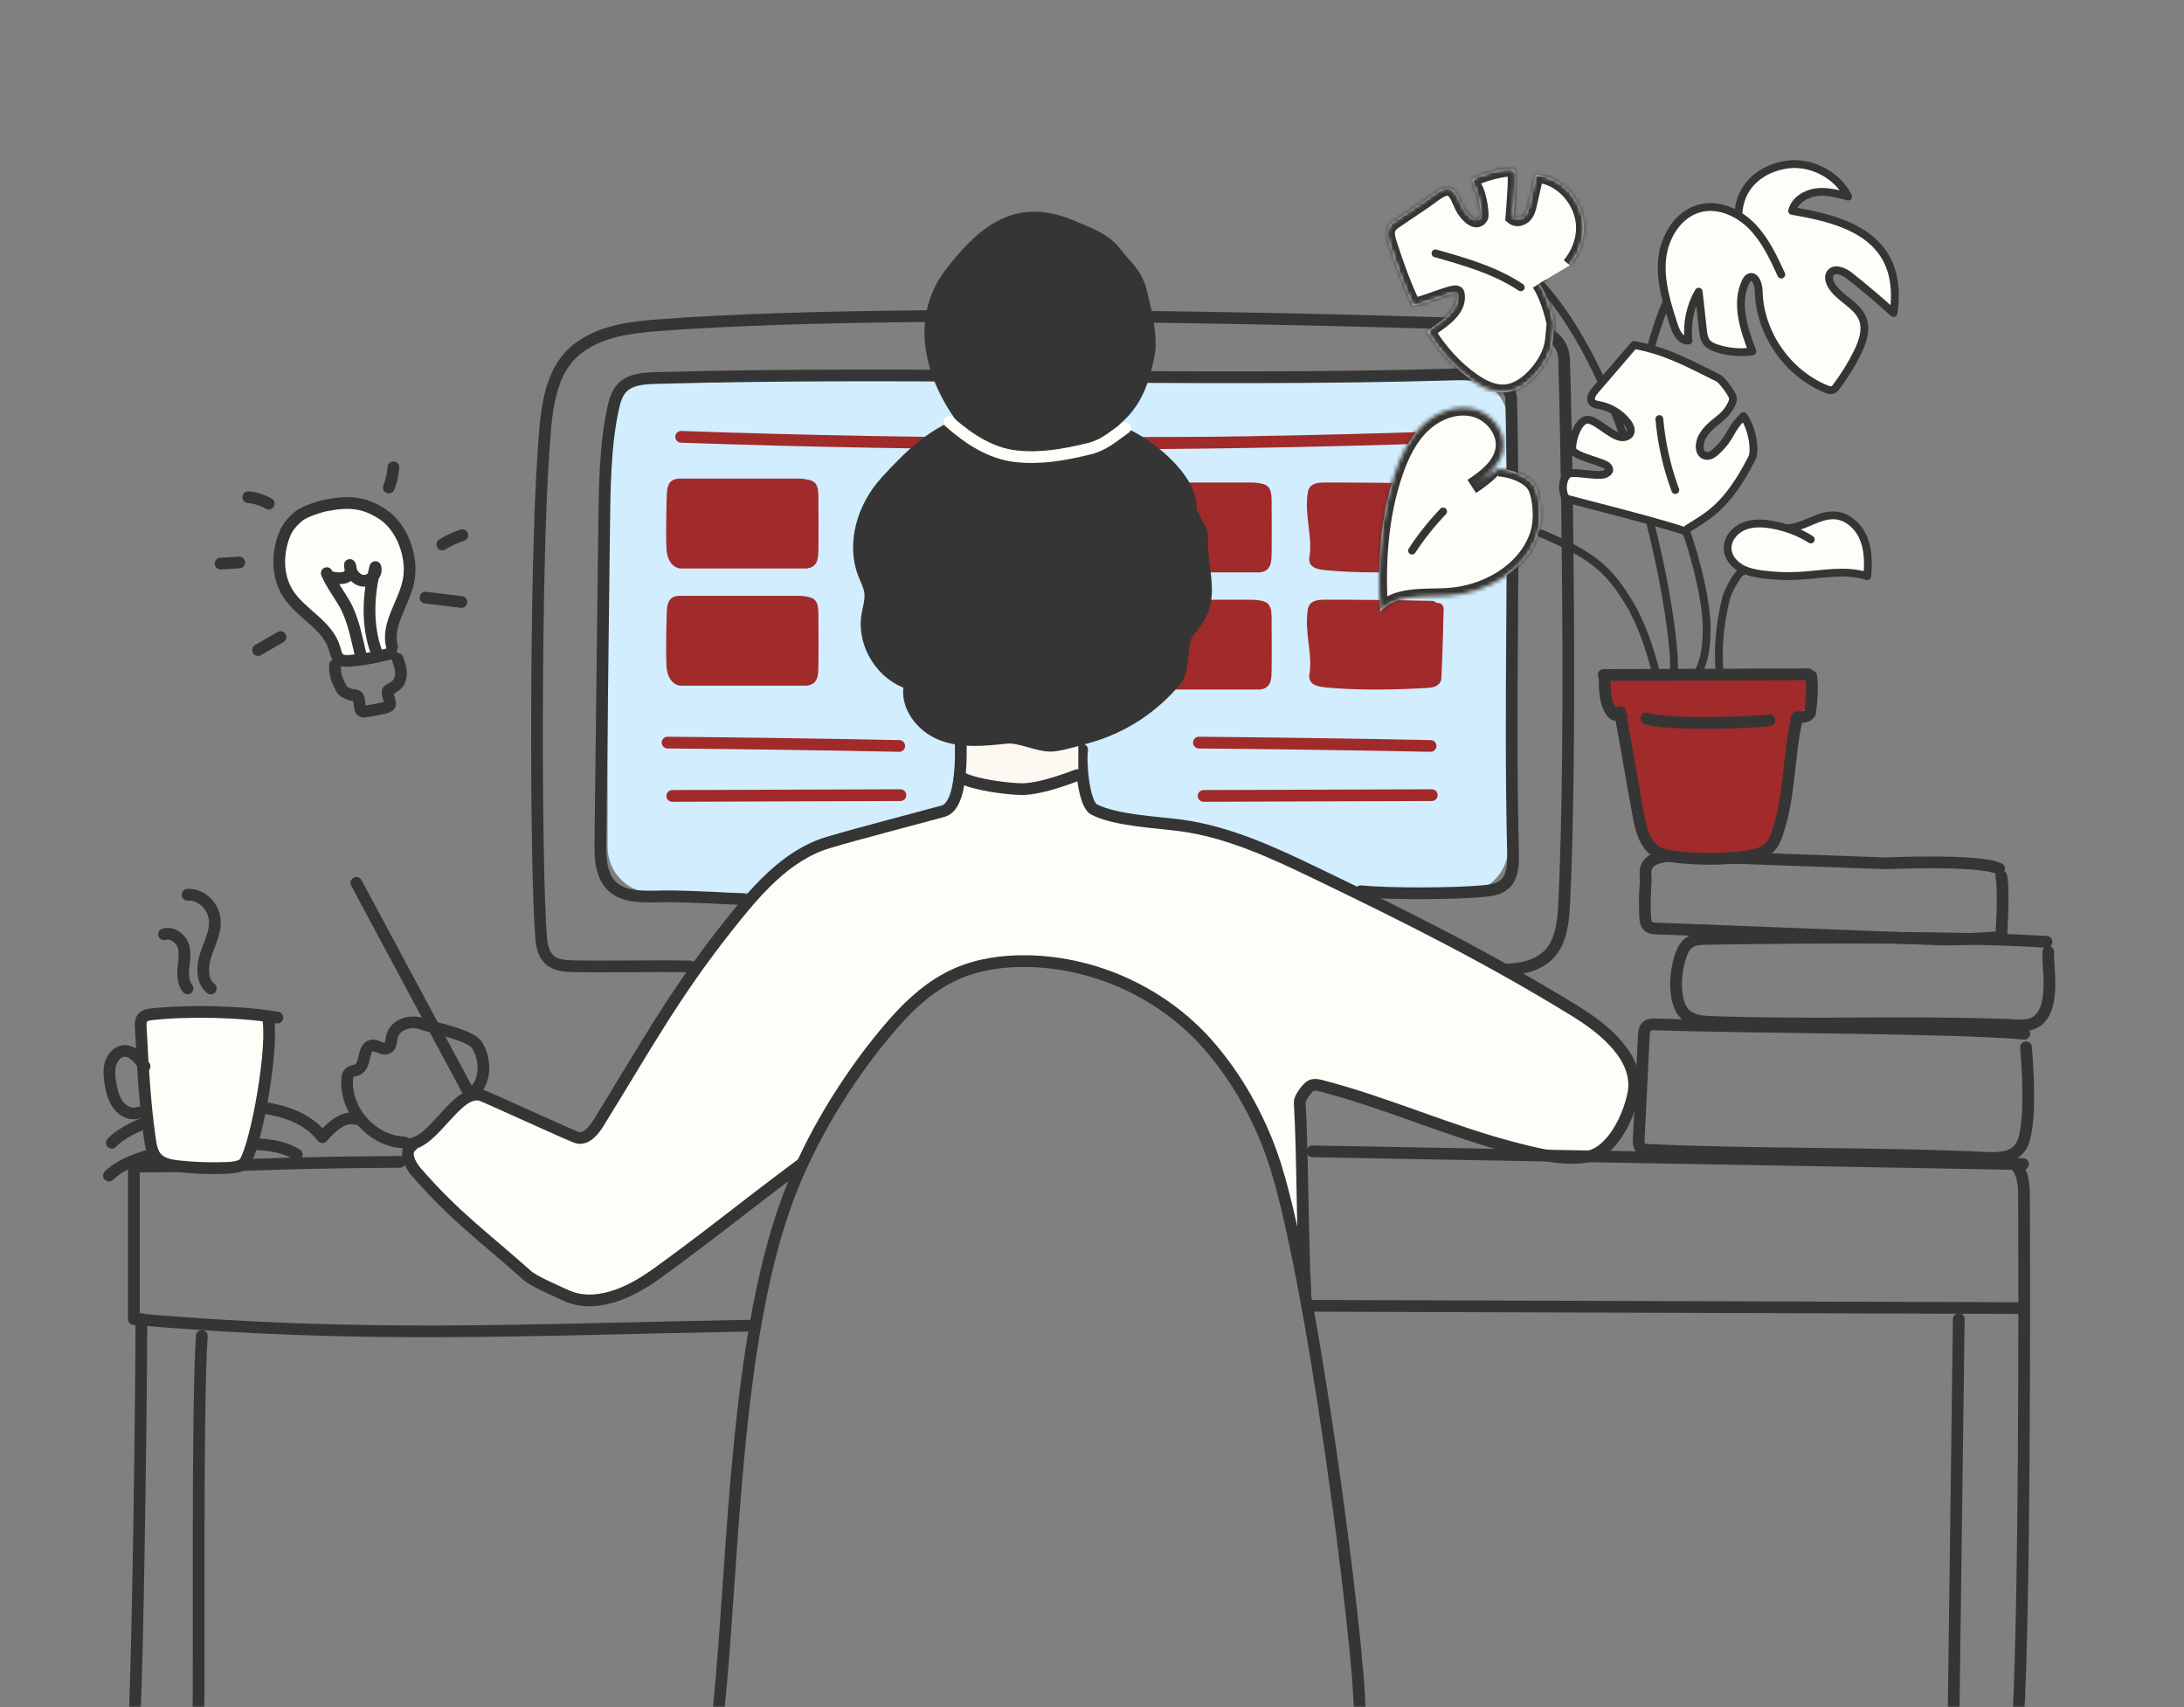 <?xml version="1.0" encoding="UTF-8"?> <svg xmlns="http://www.w3.org/2000/svg" width="559" height="437" viewBox="0 0 559 437" fill="none"><rect x="0" y="0" width="559" height="437" fill="#808080" stroke="none"/><mask id="mask0_142_333" style="mask-type:alpha" maskUnits="userSpaceOnUse" x="0" y="0" width="559" height="437"><path d="M30 0H529C545.569 0 559 13.431 559 30V407C559 423.569 545.569 437 529 437H30C13.431 437 0 423.569 0 407V30C0 13.431 13.431 0 30 0Z" fill="#FEF8F3"></path></mask><g mask="url(#mask0_142_333)"><path d="M167.29 96.52H374.27C380.77 96.52 386.04 101.79 386.04 108.29V216.83C386.04 223.33 380.77 228.6 374.27 228.6H167.29C160.79 228.6 155.52 223.33 155.52 216.83V108.29C155.52 101.79 160.79 96.52 167.29 96.52Z" fill="#D1EDFE"></path><path d="M332.61 326.33L325.46 295.32L313.63 271.58L291.34 252.87L275.11 246.55L249.8 247.1L233.57 256.45L213.76 281.07L203.59 300.74L183.43 314.09L157.23 331.42L150.49 332.1L134.95 326.46L106.55 299.98L104.82 294.97L122.16 278.87L147.99 291.23L154.07 286.44L183.78 240.77L200.15 221.79L222.98 212.16L243.34 207.62L244.85 200.19L266.79 201.84L276.69 198.65L280.1 207.62L311.43 212.85L344.85 228.25L396.78 254.87L414.52 267.25L418.23 275.5L414.93 287.68L408.95 295.72L392.86 296.13L336 278L333 281L335.29 327.08L332.61 326.33Z" fill="#FFFDF7"></path><path d="M348 438C348.03 421.677 335.602 323.812 325.532 295.547C321.908 285.386 316.497 275.784 309.419 267.623C297.915 254.381 280.617 246.319 263.048 246.009C256.804 245.899 250.469 246.749 244.767 249.28C238.493 252.06 233.252 256.751 228.745 261.902C218.384 273.724 209.008 288.636 203.054 303.158C188.016 339.854 187.976 397.504 184 436.94" stroke="#353535" stroke-width="3" stroke-linecap="round" stroke-linejoin="round"></path><path d="M276.98 191.89C276.49 194.83 277.31 205.83 280.06 207.21C285.77 210.06 296 210.42 302.32 211.28C314.37 212.92 325.61 218.12 336.56 223.39C360.13 234.74 380.87 245.09 403.16 258.79C411.05 263.64 419.88 271.05 418.02 280.12C416.76 286.28 412.41 295.11 406.2 296.07C399.99 297.03 393.7 295.44 387.62 293.87C370.92 289.55 354.93 282.25 338.23 277.93C337.24 277.67 336.09 277.45 335.27 278.06C334.37 278.74 332.59 281.08 332.66 282.2C333.45 295.03 333.34 317.97 334.13 330.79" stroke="#353535" stroke-width="3" stroke-linecap="round" stroke-linejoin="round"></path><path d="M247 188H276V199L262 202L247 201V188Z" fill="#FEF8F3"></path><path d="M245.68 186.3C245.68 186.3 247.47 205.97 241.42 207.62C233.5 209.78 219.94 213.28 212.07 215.62C201.02 218.9 193.17 228.43 186.02 237.47C172.32 254.79 164.89 268.55 153.25 287.32C152.03 289.29 150.29 291.55 147.99 291.24C146.85 291.08 124.2 280.58 123.07 280.29C116.81 278.68 111.08 292.7 104.62 292.84" stroke="#353535" stroke-width="3" stroke-linecap="round" stroke-linejoin="round"></path><path d="M205.1 297.99C190.5 308.82 182.66 315.45 167.92 326.1C161.1 331.03 152.09 335.11 144.52 331.42C142.39 330.38 136.72 328.04 134.95 326.46C123.52 316.27 116.6 311.52 106.55 299.98C104.86 298.04 103.31 294.76 105.42 293.29" stroke="#353535" stroke-width="3" stroke-linecap="round" stroke-linejoin="round"></path><path d="M119.58 278.91L91.21 225.98" stroke="#353535" stroke-width="3" stroke-linecap="round" stroke-linejoin="round"></path><path d="M120.51 280.04C124.22 277.77 124.7 271.51 122.06 267.45C120.37 264.85 110.75 263.05 107.83 262.02C104.91 260.99 100.98 262.32 100.32 265.35C100.09 266.41 100.14 267.77 99.18 268.27C97.95 268.91 96.56 267.4 95.19 267.61C92.73 267.99 93.8 272.5 91.62 273.71C90.92 274.1 89.99 274.06 89.42 274.62C89 275.04 88.9 275.68 88.86 276.27C88.32 284.35 95.39 292.15 103.48 292.41" stroke="#353535" stroke-width="3" stroke-linecap="round" stroke-linejoin="round"></path><path d="M275.66 198.4C275.66 198.4 266.86 201.98 261.63 201.98C258.16 201.98 249.25 200.88 245.95 198.95" stroke="#353535" stroke-width="3" stroke-linecap="round" stroke-linejoin="round"></path><path d="M348.29 228.12C355.64 228.85 372.39 228.78 379.75 228.08C381.61 227.9 383.57 227.63 385 226.44C387.22 224.58 387.33 221.26 387.26 218.37C386.3 178.68 387.76 142.09 386.8 102.4C386.8 102.4 387.69 95.38 372.34 95.84C304.16 97.85 235.92 94.85 167.74 96.76C164.69 96.85 161.3 97.08 159.2 99.3C157.87 100.71 157.33 102.67 156.92 104.55C154.86 113.88 154.74 125.32 154.63 134.88C154.31 161.66 153.99 188.44 153.67 215.22C153.63 218.67 153.64 222.31 155.41 225.27C158.23 230 164.48 229.52 169.98 229.42C175.48 229.32 190.11 230.16 190.11 230.16" stroke="#353535" stroke-width="3" stroke-linecap="round" stroke-linejoin="round"></path><path d="M176.63 247.37C168.08 247.19 155.42 247.49 146.87 247.31C144.64 247.26 142.19 247.13 140.58 245.59C139.14 244.21 138.67 242.08 138.51 240.09C137.01 221.19 137.01 145.56 139.07 116.27C139.77 106.28 140.11 95 148.15 89.03C153.92 84.75 161.21 83.8 168.37 83.25C240.82 77.74 389.85 83.4 389.85 83.4C389.85 83.4 400.03 83.95 400.34 92.07C400.72 102.13 402.59 189.29 400.28 232.51C399.8 241.39 397.25 247.64 385.7 248.19" stroke="#353535" stroke-width="3" stroke-linecap="round" stroke-linejoin="round"></path><path d="M517.81 297.96C453.44 296.76 400.28 295.9 335.91 294.69" stroke="#353535" stroke-width="3" stroke-linecap="round" stroke-linejoin="round"></path><path d="M102.35 297.38C62.73 297.67 73.88 298.33 34.26 298.61V337.61C92.39 342.69 133.14 340.36 191.48 339.31" stroke="#353535" stroke-width="3" stroke-linecap="round" stroke-linejoin="round"></path><path d="M515.54 297.93C517.84 299.86 518.04 303.27 518.05 306.27C518.18 336.8 518.2 408.96 516.6 439.45" stroke="#353535" stroke-width="3" stroke-linecap="round" stroke-linejoin="round"></path><path d="M517.16 334.81C463.79 334.62 389.12 334.42 335.74 334.23" stroke="#353535" stroke-width="3" stroke-linecap="round" stroke-linejoin="round"></path><path d="M501.35 337.63L500.03 438.62" stroke="#353535" stroke-width="3" stroke-linecap="round" stroke-linejoin="round"></path><path d="M36.19 337.61C36.16 356.6 35.37 421.32 34.4 440.28" stroke="#353535" stroke-width="3" stroke-linecap="round" stroke-linejoin="round"></path><path d="M51.65 341.93C50.41 361.1 51.05 422.17 50.77 441.38" stroke="#353535" stroke-width="3" stroke-linecap="round" stroke-linejoin="round"></path><path d="M518.56 268.07C518.56 268.07 519.86 282.13 518.56 289.33C518.27 290.96 517.94 292.67 516.9 293.97C514.92 296.44 511.26 296.5 508.1 296.34C481.79 295.03 447.96 295.61 421.64 294.3C421.04 294.27 420.39 294.22 419.95 293.81C419.4 293.3 419.4 292.45 419.44 291.71C419.87 282.82 420.3 273.93 420.74 265.05C420.78 264.23 420.86 263.31 421.46 262.75C422.07 262.18 423 262.17 423.83 262.2C448.95 263.07 498.54 262.92 518.14 264.57" stroke="#353535" stroke-width="3" stroke-linecap="round" stroke-linejoin="round"></path><path d="M524.262 243.618C523.962 246.848 526.272 257.648 521.482 261.288C519.302 262.948 516.252 262.408 513.512 262.308C488.312 261.368 463.182 262.508 437.982 261.568C435.502 261.478 433.232 261.298 431.382 259.638C428.482 257.048 428.682 250.348 429.622 246.578C430.152 244.438 430.852 242.068 432.782 241.008C433.912 240.388 435.262 240.348 436.552 240.318C466.432 239.798 504.562 239.828 523.812 241.068" stroke="#353535" stroke-width="3" stroke-linecap="round" stroke-linejoin="round"></path><path d="M512.222 224.267C513.022 227.637 512.222 239.807 512.222 239.807C512.222 239.807 501.872 240.657 496.312 240.447C472.212 239.517 448.102 238.587 424.002 237.657C423.282 237.627 422.502 237.577 421.942 237.127C421.232 236.547 421.122 235.527 421.082 234.617C420.942 231.747 420.982 228.867 421.202 226.007C421.382 223.627 420.582 222.367 422.272 220.687C424.722 218.237 433.272 219.177 433.272 219.177L482.652 220.967C482.652 220.967 506.702 219.877 511.672 222.347" stroke="#353535" stroke-width="3" stroke-linecap="round" stroke-linejoin="round"></path><path d="M91.21 286.44C88.05 285.39 84.68 288.54 82.51 291.06C77.64 284.68 68.71 283.22 60.68 283.01C47.13 282.65 32.62 288.06 28.64 292.49" stroke="#353535" stroke-width="3" stroke-linecap="round" stroke-linejoin="round"></path><path d="M75.96 295.5C72.2 293.12 67.52 292.88 63.07 292.79C57.27 292.68 51.43 292.72 45.75 293.9C40.07 295.08 32.01 296.83 27.88 300.9" stroke="#353535" stroke-width="3" stroke-linecap="round" stroke-linejoin="round"></path><path d="M368.74 111.91C303.96 114.12 239.11 114.08 174.34 111.81L368.74 111.91Z" fill="#A12A2A"></path><path d="M368.74 111.91C303.96 114.12 239.11 114.08 174.34 111.81" stroke="#A12A2A" stroke-width="3" stroke-linecap="round" stroke-linejoin="round"></path><path d="M368 155.815C368 155.815 367.754 167.439 367.43 173.406C367.42 173.669 367.39 173.945 367.056 174.161C366.564 174.484 365.571 174.568 364.685 174.615C356.551 175.073 347.709 175.23 339.693 174.475C338.581 174.369 337.322 174.208 336.831 173.763C336.535 173.5 336.575 173.19 336.624 172.893C337.588 167.355 335.276 161.697 336.24 156.158C336.29 155.853 336.368 155.522 336.85 155.297C337.44 155.022 338.414 155 339.289 155C348.378 154.992 357.456 155.094 366.534 155.302" fill="#A12A2A"></path><path d="M368 155.815C368 155.815 367.754 167.439 367.43 173.406C367.42 173.669 367.39 173.945 367.056 174.161C366.564 174.484 365.571 174.568 364.685 174.615C356.551 175.073 347.709 175.23 339.693 174.475C338.581 174.369 337.322 174.208 336.831 173.763C336.535 173.5 336.575 173.19 336.624 172.893C337.588 167.355 335.276 161.697 336.24 156.158C336.29 155.853 336.368 155.522 336.85 155.297C337.44 155.022 338.414 155 339.289 155C348.378 154.992 357.456 155.094 366.534 155.302" stroke="#A12A2A" stroke-width="3" stroke-linecap="round" stroke-linejoin="round"></path><path d="M207.961 156.578C207.961 156.578 208.071 169.924 207.921 171.968C207.881 172.481 207.781 173.007 207.572 173.383C207.262 173.95 206.303 174 206.303 174H174.294C173.145 174 172.186 172.469 172.086 170.483C171.886 166.224 172.086 159.302 172.166 156.733C172.196 155.952 172.236 155.097 172.566 154.551C172.935 153.916 174.054 154.004 174.054 154.004H204.684C204.684 154.004 206.602 154.083 207.352 154.517C208.101 154.951 207.861 156.707 207.991 158.055" fill="#A12A2A"></path><path d="M207.961 156.578C207.961 156.578 208.071 169.924 207.921 171.968C207.881 172.481 207.781 173.007 207.572 173.383C207.262 173.95 206.303 174 206.303 174H174.294C173.145 174 172.186 172.469 172.086 170.483C171.886 166.224 172.086 159.302 172.166 156.733C172.196 155.952 172.236 155.097 172.566 154.551C172.935 153.916 174.054 154.004 174.054 154.004H204.684C204.684 154.004 206.602 154.083 207.352 154.517C208.101 154.951 207.861 156.707 207.991 158.055" stroke="#A12A2A" stroke-width="3" stroke-linecap="round" stroke-linejoin="round"></path><path d="M323.961 157.578C323.961 157.578 324.071 170.924 323.921 172.968C323.881 173.481 323.781 174.007 323.572 174.383C323.262 174.95 322.303 175 322.303 175H290.294C289.145 175 288.186 173.469 288.086 171.483C287.886 167.224 288.086 160.302 288.166 157.733C288.196 156.952 288.236 156.097 288.566 155.551C288.935 154.916 290.054 155.004 290.054 155.004H320.684C320.684 155.004 322.602 155.083 323.352 155.517C324.101 155.951 323.861 157.707 323.991 159.055" fill="#A12A2A"></path><path d="M323.961 157.578C323.961 157.578 324.071 170.924 323.921 172.968C323.881 173.481 323.781 174.007 323.572 174.383C323.262 174.95 322.303 175 322.303 175H290.294C289.145 175 288.186 173.469 288.086 171.483C287.886 167.224 288.086 160.302 288.166 157.733C288.196 156.952 288.236 156.097 288.566 155.551C288.935 154.916 290.054 155.004 290.054 155.004H320.684C320.684 155.004 322.602 155.083 323.352 155.517C324.101 155.951 323.861 157.707 323.991 159.055" stroke="#A12A2A" stroke-width="3" stroke-linecap="round" stroke-linejoin="round"></path><path d="M368 125.815C368 125.815 367.754 137.439 367.43 143.406C367.42 143.669 367.39 143.945 367.056 144.161C366.564 144.484 365.571 144.568 364.685 144.615C356.551 145.073 347.709 145.23 339.693 144.475C338.581 144.369 337.322 144.208 336.831 143.763C336.535 143.5 336.575 143.19 336.624 142.893C337.588 137.355 335.276 131.697 336.24 126.158C336.29 125.853 336.368 125.522 336.85 125.297C337.44 125.022 338.414 125 339.289 125C348.378 124.992 357.456 125.094 366.534 125.302" fill="#A12A2A"></path><path d="M368 125.815C368 125.815 367.754 137.439 367.43 143.406C367.42 143.669 367.39 143.945 367.056 144.161C366.564 144.484 365.571 144.568 364.685 144.615C356.551 145.073 347.709 145.23 339.693 144.475C338.581 144.369 337.322 144.208 336.831 143.763C336.535 143.5 336.575 143.19 336.624 142.893C337.588 137.355 335.276 131.697 336.24 126.158C336.29 125.853 336.368 125.522 336.85 125.297C337.44 125.022 338.414 125 339.289 125C348.378 124.992 357.456 125.094 366.534 125.302" stroke="#A12A2A" stroke-width="3" stroke-linecap="round" stroke-linejoin="round"></path><path d="M207.961 126.578C207.961 126.578 208.071 139.924 207.921 141.968C207.881 142.481 207.781 143.007 207.572 143.383C207.262 143.95 206.303 144 206.303 144H174.294C173.145 144 172.186 142.469 172.086 140.483C171.886 136.224 172.086 129.302 172.166 126.733C172.196 125.952 172.236 125.097 172.566 124.551C172.935 123.916 174.054 124.004 174.054 124.004H204.684C204.684 124.004 206.602 124.083 207.352 124.517C208.101 124.951 207.861 126.707 207.991 128.055" fill="#A12A2A"></path><path d="M207.961 126.578C207.961 126.578 208.071 139.924 207.921 141.968C207.881 142.481 207.781 143.007 207.572 143.383C207.262 143.95 206.303 144 206.303 144H174.294C173.145 144 172.186 142.469 172.086 140.483C171.886 136.224 172.086 129.302 172.166 126.733C172.196 125.952 172.236 125.097 172.566 124.551C172.935 123.916 174.054 124.004 174.054 124.004H204.684C204.684 124.004 206.602 124.083 207.352 124.517C208.101 124.951 207.861 126.707 207.991 128.055" stroke="#A12A2A" stroke-width="3" stroke-linecap="round" stroke-linejoin="round"></path><path d="M323.961 127.578C323.961 127.578 324.071 140.924 323.921 142.968C323.881 143.481 323.781 144.007 323.572 144.383C323.262 144.95 322.303 145 322.303 145H290.294C289.145 145 288.186 143.469 288.086 141.483C287.886 137.224 288.086 130.302 288.166 127.733C288.196 126.952 288.236 126.097 288.566 125.551C288.935 124.916 290.054 125.004 290.054 125.004H320.684C320.684 125.004 322.602 125.083 323.352 125.517C324.101 125.951 323.861 127.707 323.991 129.055" fill="#A12A2A"></path><path d="M323.961 127.578C323.961 127.578 324.071 140.924 323.921 142.968C323.881 143.481 323.781 144.007 323.572 144.383C323.262 144.95 322.303 145 322.303 145H290.294C289.145 145 288.186 143.469 288.086 141.483C287.886 137.224 288.086 130.302 288.166 127.733C288.196 126.952 288.236 126.097 288.566 125.551C288.935 124.916 290.054 125.004 290.054 125.004H320.684C320.684 125.004 322.602 125.083 323.352 125.517C324.101 125.951 323.861 127.707 323.991 129.055" stroke="#A12A2A" stroke-width="3" stroke-linecap="round" stroke-linejoin="round"></path><path d="M281.44 109.27C289.7 109.46 305.19 121.58 304.75 129.83C304.65 131.79 307.85 135.45 307.7 137.4C307.2 143.86 310.21 150.7 307.64 156.65C306.82 158.54 305.5 160.15 304.19 161.74C302.11 164.27 303.25 171.35 301.17 173.88C295.32 180.99 287.58 186.13 278.72 188.63C276.32 189.31 272.17 190.56 269.7 190.83C265.91 191.25 261.23 188.43 257.44 188.85C251.91 189.46 246.12 190.04 240.94 188.01C235.76 185.97 231.51 180.41 232.93 175.03C225.77 172.86 220.83 165 221.97 157.6C222.28 155.61 222.98 153.62 222.73 151.62C222.53 149.99 221.71 148.51 221.11 146.98C218 139.03 220.94 129.63 226.69 123.32C232.44 117.01 238.82 110.64 246.99 108.16C238.01 96.52 234.32 81.48 243.3 69.84C252.28 58.2 260.88 52.14 274.42 57.88C278.3 59.52 282.87 61.14 285.43 64.48C288.63 68.67 290.89 69.82 292.14 74.94C293.31 79.73 294.96 86.2 294 91.03C292.01 101.02 288.81 106.57 279.76 111.25" fill="#353535"></path><path d="M281.44 109.27C289.7 109.46 305.19 121.58 304.75 129.83C304.65 131.79 307.85 135.45 307.7 137.4C307.2 143.86 310.21 150.7 307.64 156.65C306.82 158.54 305.5 160.15 304.19 161.74C302.11 164.27 303.25 171.35 301.17 173.88C295.32 180.99 287.58 186.13 278.72 188.63C276.32 189.31 272.17 190.56 269.7 190.83C265.91 191.25 261.23 188.43 257.44 188.85C251.91 189.46 246.12 190.04 240.94 188.01C235.76 185.97 231.51 180.41 232.93 175.03C225.77 172.86 220.83 165 221.97 157.6C222.28 155.61 222.98 153.62 222.73 151.62C222.53 149.99 221.71 148.51 221.11 146.98C218 139.03 220.94 129.63 226.69 123.32C232.44 117.01 238.82 110.64 246.99 108.16C238.01 96.52 234.32 81.48 243.3 69.84C252.28 58.2 260.88 52.14 274.42 57.88C278.3 59.52 282.87 61.14 285.43 64.48C288.63 68.67 290.89 69.82 292.14 74.94C293.31 79.73 294.96 86.2 294 91.03C292.01 101.02 288.81 106.57 279.76 111.25" stroke="#353535" stroke-width="3" stroke-linecap="round" stroke-linejoin="round"></path><path d="M288 109.56C284.754 111.854 282.508 113.954 278.749 114.862C272.477 116.381 266.408 117.492 260.017 116.779C253.627 116.065 248.034 112.435 243 108" stroke="#FFFDF7" stroke-width="3" stroke-linecap="round" stroke-linejoin="round"></path><path d="M366.16 190.93C346.39 190.53 326.63 190.25 306.86 190.07" stroke="#A12A2A" stroke-width="3" stroke-linecap="round" stroke-linejoin="round"></path><path d="M366.47 203.52C347 203.59 327.54 203.66 308.07 203.72" stroke="#A12A2A" stroke-width="3" stroke-linecap="round" stroke-linejoin="round"></path><path d="M230.16 190.93C210.39 190.53 190.63 190.25 170.86 190.07" stroke="#A12A2A" stroke-width="3" stroke-linecap="round" stroke-linejoin="round"></path><path d="M230.47 203.52C211 203.59 191.54 203.66 172.07 203.72" stroke="#A12A2A" stroke-width="3" stroke-linecap="round" stroke-linejoin="round"></path><path d="M68.718 261.169C69.895 270.744 64.771 296.509 62.153 298.03C60.904 298.758 59.391 298.869 57.941 298.933C53.874 299.099 49.791 298.956 45.739 298.521C43.69 298.299 41.472 297.903 40.095 296.39C38.942 295.123 38.63 293.341 38.39 291.654C37.02 282.102 36.524 272.463 36.02 262.832C35.98 262.064 35.956 261.224 36.42 260.607C36.964 259.878 37.973 259.704 38.878 259.609C48.126 258.571 61.841 258.864 71 260.456" fill="#FFFDF7"></path><path d="M68.718 261.169C69.895 270.744 64.771 296.509 62.153 298.03C60.904 298.758 59.391 298.869 57.941 298.933C53.874 299.099 49.791 298.956 45.739 298.521C43.69 298.299 41.472 297.903 40.095 296.39C38.942 295.123 38.63 293.341 38.39 291.654C37.02 282.102 36.524 272.463 36.02 262.832C35.98 262.064 35.956 261.224 36.42 260.607C36.964 259.878 37.973 259.704 38.878 259.609C48.126 258.571 61.841 258.864 71 260.456" stroke="#353535" stroke-width="3" stroke-linecap="round" stroke-linejoin="round"></path><path d="M37 272.939C35.623 270.917 33.749 268.652 31.424 269.045C29.898 269.305 28.728 270.736 28.284 272.302C27.84 273.867 27.988 275.559 28.247 277.179C28.573 279.225 29.091 281.317 30.335 282.922C31.579 284.519 33.719 285.487 35.549 284.747" stroke="#353535" stroke-width="3" stroke-linecap="round" stroke-linejoin="round"></path><path d="M48 229.015C51.356 228.764 54.638 231.768 54.965 235.4C55.256 238.525 53.648 241.423 52.673 244.378C51.699 247.333 51.572 251.224 53.953 253" stroke="#353535" stroke-width="3" stroke-linecap="round" stroke-linejoin="round"></path><path d="M42 239.134C43.994 238.531 46.138 240.053 46.825 241.846C47.511 243.64 47.172 245.604 46.975 247.5C46.777 249.395 46.777 251.453 48 253" stroke="#353535" stroke-width="3" stroke-linecap="round" stroke-linejoin="round"></path></g><path d="M68.778 128.906C67.169 127.996 65.371 127.427 63.534 127.249" stroke="#353535" stroke-width="3" stroke-linecap="round" stroke-linejoin="round"></path><path d="M100.695 119.613C100.576 121.384 100.179 123.143 99.523 124.791" stroke="#353535" stroke-width="3" stroke-linecap="round" stroke-linejoin="round"></path><path d="M100.357 165.551C98.713 159.674 103.738 154.099 104.674 148.071C105.575 142.306 102.907 134.961 98.066 131.713C93.226 128.465 89.191 128.244 83.47 129.353C81.779 129.673 77.996 130.937 76.631 131.991C75.258 133.058 73.73 134.702 73.041 136.304C70.875 141.315 70.799 147.434 73.773 152.01C77.124 157.17 83.886 159.992 85.609 165.894C85.901 166.891 86.094 168.027 86.908 168.66C87.655 169.235 88.679 169.204 89.608 169.131C93.184 168.829 96.725 168.184 100.176 167.187" fill="#FFFDF7"></path><path d="M100.357 165.551C98.713 159.674 103.738 154.099 104.674 148.071C105.575 142.306 102.907 134.961 98.066 131.713C93.226 128.465 89.191 128.244 83.47 129.353C81.779 129.673 77.996 130.937 76.631 131.991C75.258 133.058 73.73 134.702 73.041 136.304C70.875 141.315 70.799 147.434 73.773 152.01C77.124 157.17 83.886 159.992 85.609 165.894C85.901 166.891 86.094 168.027 86.908 168.66C87.655 169.235 88.679 169.204 89.608 169.131C93.184 168.829 96.725 168.184 100.176 167.187" stroke="#353535" stroke-width="3" stroke-linecap="round" stroke-linejoin="round"></path><path d="M61.257 143.979C59.651 144.067 58.058 144.163 56.452 144.252" stroke="#353535" stroke-width="3" stroke-linecap="round" stroke-linejoin="round"></path><path d="M118.34 136.982C116.535 137.551 114.806 138.359 113.205 139.361" stroke="#353535" stroke-width="3" stroke-linecap="round" stroke-linejoin="round"></path><path d="M96.315 166.799C93.848 160.056 94.223 152.072 96.071 145.146C96.668 146.935 94.729 148.874 92.859 148.64C90.986 148.396 89.631 146.503 89.541 144.61C90.193 145.749 89.569 147.4 88.326 147.82C87.08 148.231 83.784 147.991 83.638 146.696C84.766 149.554 87.45 152.899 88.791 155.667C90.599 159.413 91.355 163.674 92.336 167.714" stroke="#353535" stroke-width="3" stroke-linecap="round" stroke-linejoin="round"></path><path d="M118.091 154.08C115.032 153.712 111.96 153.336 108.902 152.968" stroke="#353535" stroke-width="3" stroke-linecap="round" stroke-linejoin="round"></path><path d="M71.789 163.06C69.872 164.165 67.968 165.278 66.05 166.384" stroke="#353535" stroke-width="3" stroke-linecap="round" stroke-linejoin="round"></path><path d="M101.77 168.632C102.154 169.714 102.543 170.817 102.622 171.957C102.7 173.098 102.435 174.317 101.648 175.155C101.032 175.816 100.177 176.17 99.418 176.661C98.658 177.153 100.212 179.83 99.766 180.484C99.519 180.848 99.066 181.004 98.635 181.123C97.498 181.446 94.874 181.872 93.713 182.093C93.397 182.154 93.059 182.21 92.765 182.085C91.534 181.578 92.465 178.752 91.315 178.088C90.922 177.858 90.435 177.958 89.987 177.858C89.191 177.678 87.745 177.018 87.387 176.28C86.177 173.813 85.703 172.985 85.747 170.232" stroke="#353535" stroke-width="3" stroke-linecap="round" stroke-linejoin="round"></path><path d="M394.155 72.539C420.645 101.668 430.352 168.431 428.18 173.228" stroke="#353535" stroke-width="2" stroke-linecap="round" stroke-linejoin="round"></path><path d="M394.504 136.545C400.245 139.043 406.122 141.631 410.63 145.976C413.096 148.357 415.076 151.198 416.864 154.121C423.351 164.694 426.091 181.503 427.824 193.774" stroke="#353535" stroke-width="2" stroke-linecap="round" stroke-linejoin="round"></path><path d="M446.004 146.271C445.046 146.148 442.244 151.246 441.771 153.231C439.243 163.702 438.654 175.583 444.531 188.943" stroke="#353535" stroke-width="2" stroke-linecap="round" stroke-linejoin="round"></path><path d="M410.71 171.763C410.731 175.007 411.073 178.402 413.108 180.934C414.389 182.528 415.518 182.891 417.478 183.486C424.088 185.512 434.391 186.388 442.529 185.656C447.688 185.191 460.97 184.376 462.951 180.235C462.951 180.235 463.21 175.568 463.21 172.632" fill="#A12A2A"></path><mask id="path-66-inside-1_142_333" fill="white"><path d="M394.045 72.545C395.887 75.413 397.148 79.437 397.868 82.77L397.456 87.13C397.066 90.436 395.298 93.448 393.066 95.918C391.024 98.177 388.386 100.127 385.359 100.401C382.277 100.675 379.317 99.176 376.796 97.389C372.192 94.138 368.534 89.943 365.528 85.222C364.691 83.913 373.871 80.814 372.878 75.235C372.672 74.073 362.075 79.076 361.562 78.001C359.177 73.004 357.279 67.7 355.594 62.478C355.115 60.999 354.669 59.295 355.479 57.968C355.889 57.29 356.567 56.825 357.224 56.38C359.711 54.696 362.198 53.013 364.691 51.336C366.411 50.172 369.356 47.407 371.267 48.208C373.118 48.981 373.693 51.917 374.783 53.601C375.878 55.284 377.926 57.236 378.919 55.497C379.221 54.97 378.626 50.529 377.673 48.577C377.269 47.75 376.776 46.873 376.934 45.97C377.091 45.095 386.86 42.144 387.723 43.623C388.25 44.526 387.612 51.891 387.345 55.531C388.174 56.208 389.496 55.847 390.216 55.052C390.935 54.258 391.196 53.164 391.428 52.123C391.991 49.659 392.545 47.202 393.107 44.738C399.834 45.067 405.403 51.562 405.396 58.29C405.396 61.8 404.019 65.175 401.8 67.892"></path></mask><path d="M394.045 72.545C395.887 75.413 397.148 79.437 397.868 82.77L397.456 87.13C397.066 90.436 395.298 93.448 393.066 95.918C391.024 98.177 388.386 100.127 385.359 100.401C382.277 100.675 379.317 99.176 376.796 97.389C372.192 94.138 368.534 89.943 365.528 85.222C364.691 83.913 373.871 80.814 372.878 75.235C372.672 74.073 362.075 79.076 361.562 78.001C359.177 73.004 357.279 67.7 355.594 62.478C355.115 60.999 354.669 59.295 355.479 57.968C355.889 57.29 356.567 56.825 357.224 56.38C359.711 54.696 362.198 53.013 364.691 51.336C366.411 50.172 369.356 47.407 371.267 48.208C373.118 48.981 373.693 51.917 374.783 53.601C375.878 55.284 377.926 57.236 378.919 55.497C379.221 54.97 378.626 50.529 377.673 48.577C377.269 47.75 376.776 46.873 376.934 45.97C377.091 45.095 386.86 42.144 387.723 43.623C388.25 44.526 387.612 51.891 387.345 55.531C388.174 56.208 389.496 55.847 390.216 55.052C390.935 54.258 391.196 53.164 391.428 52.123C391.991 49.659 392.545 47.202 393.107 44.738C399.834 45.067 405.403 51.562 405.396 58.29C405.396 61.8 404.019 65.175 401.8 67.892" fill="#FFFDF7"></path><path d="M397.868 82.77L399.859 82.959L399.888 82.651L399.823 82.348L397.868 82.77ZM397.456 87.13L399.442 87.364L399.445 87.341L399.447 87.318L397.456 87.13ZM393.066 95.918L394.55 97.26L394.55 97.259L393.066 95.918ZM385.359 100.401L385.536 102.393L385.539 102.393L385.359 100.401ZM376.796 97.389L377.952 95.757L377.949 95.755L376.796 97.389ZM365.528 85.222L367.215 84.147L367.213 84.144L365.528 85.222ZM372.878 75.235L370.909 75.584L370.909 75.585L372.878 75.235ZM361.562 78.001L363.367 77.139L363.367 77.139L361.562 78.001ZM355.594 62.478L357.497 61.863L357.497 61.862L355.594 62.478ZM355.479 57.968L357.186 59.008L357.189 59.004L355.479 57.968ZM357.224 56.38L358.345 58.037L358.346 58.036L357.224 56.38ZM364.691 51.336L365.807 52.996L365.812 52.993L364.691 51.336ZM371.267 48.208L370.494 50.052L370.496 50.053L371.267 48.208ZM374.783 53.601L373.103 54.688L373.106 54.692L374.783 53.601ZM378.919 55.497L377.184 54.503L377.182 54.505L378.919 55.497ZM377.673 48.577L379.471 47.7L379.47 47.7L377.673 48.577ZM376.934 45.97L374.965 45.616L374.963 45.627L376.934 45.97ZM387.723 43.623L385.995 44.631L385.996 44.631L387.723 43.623ZM387.345 55.531L385.35 55.384L385.274 56.421L386.079 57.079L387.345 55.531ZM390.216 55.052L391.698 56.396L391.699 56.394L390.216 55.052ZM391.428 52.123L389.478 51.678L389.476 51.687L391.428 52.123ZM393.107 44.738L393.204 42.741L391.529 42.659L391.157 44.294L393.107 44.738ZM405.396 58.29L403.396 58.288V58.29H405.396ZM392.362 73.627C394.013 76.196 395.211 79.946 395.913 83.193L399.823 82.348C399.084 78.929 397.762 74.631 395.727 71.464L392.362 73.627ZM395.877 82.582L395.465 86.942L399.447 87.318L399.859 82.959L395.877 82.582ZM395.47 86.896C395.145 89.65 393.648 92.291 391.582 94.578L394.55 97.259C396.949 94.605 398.988 91.221 399.442 87.364L395.47 86.896ZM391.583 94.577C389.677 96.684 387.471 98.202 385.179 98.409L385.539 102.393C389.302 102.053 392.371 99.669 394.55 97.26L391.583 94.577ZM385.182 98.409C382.836 98.618 380.376 97.475 377.952 95.757L375.639 99.021C378.258 100.876 381.718 102.733 385.536 102.393L385.182 98.409ZM377.949 95.755C373.604 92.687 370.115 88.702 367.215 84.147L363.841 86.296C366.953 91.183 370.78 95.59 375.642 99.023L377.949 95.755ZM367.213 84.144C367.47 84.546 367.52 85.007 367.437 85.383C367.371 85.687 367.238 85.854 367.233 85.861C367.229 85.866 367.33 85.751 367.685 85.477C368.012 85.224 368.411 84.943 368.912 84.584C369.396 84.237 369.947 83.838 370.503 83.398C372.545 81.781 375.566 78.926 374.847 74.885L370.909 75.585C371.183 77.123 370.11 78.607 368.02 80.262C367.543 80.639 367.058 80.992 366.583 81.332C366.125 81.66 365.641 82.001 365.241 82.311C364.869 82.598 364.397 82.984 364.056 83.43C363.76 83.817 363.02 85.012 363.843 86.299L367.213 84.144ZM374.847 74.886C374.658 73.818 373.828 73.334 373.313 73.175C372.864 73.037 372.441 73.052 372.203 73.07C371.684 73.109 371.091 73.252 370.556 73.402C369.445 73.713 368.011 74.223 366.667 74.7C365.275 75.193 363.967 75.655 362.977 75.933C362.469 76.076 362.154 76.137 362.001 76.151C361.913 76.16 362.006 76.139 362.19 76.178C362.348 76.212 363.01 76.392 363.367 77.139L359.757 78.862C360.177 79.744 360.982 80.01 361.352 80.09C361.748 80.174 362.121 80.158 362.373 80.134C362.898 80.085 363.497 79.941 364.057 79.784C365.205 79.462 366.656 78.948 368.003 78.47C369.398 77.975 370.684 77.52 371.635 77.254C372.13 77.115 372.403 77.066 372.504 77.058C372.577 77.053 372.404 77.081 372.133 76.997C371.795 76.893 371.072 76.507 370.909 75.584L374.847 74.886ZM363.367 77.139C361.038 72.26 359.172 67.052 357.497 61.863L353.691 63.092C355.387 68.348 357.316 73.749 359.757 78.862L363.367 77.139ZM357.497 61.862C357.262 61.137 357.094 60.524 357.045 59.986C356.998 59.467 357.079 59.184 357.186 59.008L353.771 56.927C353.069 58.079 352.968 59.312 353.061 60.346C353.153 61.362 353.447 62.34 353.691 63.094L357.497 61.862ZM357.189 59.004C357.335 58.762 357.624 58.524 358.345 58.037L356.104 54.723C355.51 55.125 354.443 55.817 353.768 56.931L357.189 59.004ZM358.346 58.036C360.833 56.352 363.317 54.67 365.807 52.996L363.575 49.677C361.079 51.355 358.59 53.04 356.103 54.724L358.346 58.036ZM365.812 52.993C366.295 52.666 366.867 52.224 367.375 51.844C367.915 51.439 368.445 51.055 368.96 50.736C369.486 50.41 369.909 50.209 370.23 50.117C370.549 50.025 370.586 50.091 370.494 50.052L372.04 46.363C370.993 45.924 369.946 46.036 369.121 46.273C368.298 46.511 367.519 46.923 366.855 47.335C366.18 47.753 365.531 48.228 364.976 48.643C364.388 49.084 363.947 49.425 363.57 49.68L365.812 52.993ZM370.496 50.053C370.682 50.131 371.015 50.426 371.515 51.444C371.752 51.926 371.947 52.394 372.21 52.978C372.451 53.513 372.743 54.131 373.103 54.688L376.462 52.515C376.277 52.23 376.088 51.849 375.857 51.336C375.648 50.871 375.38 50.241 375.106 49.681C374.583 48.617 373.704 47.058 372.039 46.362L370.496 50.053ZM373.106 54.692C373.729 55.649 374.706 56.83 375.833 57.531C376.391 57.878 377.23 58.26 378.21 58.161C379.331 58.047 380.158 57.361 380.656 56.488L377.182 54.505C377.171 54.526 377.21 54.449 377.336 54.358C377.473 54.26 377.641 54.198 377.806 54.181C378.088 54.153 378.161 54.268 377.946 54.134C377.762 54.02 377.509 53.809 377.222 53.497C376.943 53.194 376.677 52.846 376.459 52.511L373.106 54.692ZM380.655 56.49C380.835 56.177 380.901 55.878 380.929 55.733C380.963 55.558 380.979 55.39 380.988 55.25C381.005 54.968 380.999 54.66 380.983 54.359C380.95 53.749 380.864 53.011 380.741 52.251C380.504 50.788 380.081 48.95 379.471 47.7L375.876 49.454C376.218 50.156 376.569 51.514 376.792 52.891C376.899 53.552 376.965 54.144 376.989 54.576C377.001 54.796 376.999 54.937 376.995 55.006C376.993 55.042 376.992 55.025 377.002 54.974C377.006 54.953 377.042 54.751 377.184 54.503L380.655 56.49ZM379.47 47.7C379.229 47.206 379.083 46.93 378.978 46.635C378.886 46.374 378.906 46.299 378.904 46.314L374.963 45.627C374.803 46.545 374.992 47.359 375.208 47.97C375.411 48.545 375.714 49.122 375.876 49.455L379.47 47.7ZM378.902 46.324C378.834 46.703 378.668 46.958 378.583 47.073C378.491 47.197 378.408 47.272 378.377 47.298C378.319 47.349 378.307 47.346 378.396 47.295C378.563 47.201 378.863 47.059 379.301 46.886C380.16 46.545 381.342 46.165 382.563 45.85C383.794 45.533 384.976 45.306 385.853 45.236C386.302 45.201 386.569 45.216 386.685 45.235C386.923 45.276 386.364 45.263 385.995 44.631L389.45 42.614C388.865 41.613 387.812 41.369 387.351 41.291C386.767 41.193 386.127 41.202 385.537 41.249C384.335 41.344 382.903 41.632 381.564 41.977C380.216 42.325 378.872 42.754 377.828 43.167C377.315 43.37 376.819 43.591 376.418 43.819C376.223 43.93 375.984 44.08 375.765 44.269C375.635 44.381 375.106 44.835 374.965 45.616L378.902 46.324ZM385.996 44.631C385.93 44.52 385.896 44.43 385.882 44.389C385.866 44.345 385.86 44.318 385.86 44.317C385.86 44.315 385.862 44.326 385.866 44.353C385.871 44.38 385.876 44.416 385.881 44.464C385.903 44.665 385.919 44.968 385.924 45.376C385.933 46.185 385.897 47.254 385.835 48.445C385.709 50.827 385.486 53.538 385.35 55.384L389.34 55.677C389.471 53.884 389.701 51.092 389.829 48.656C389.893 47.438 389.935 46.268 389.924 45.329C389.918 44.863 389.9 44.413 389.857 44.025C389.835 43.831 389.805 43.621 389.757 43.413C389.715 43.233 389.631 42.925 389.45 42.614L385.996 44.631ZM386.079 57.079C387.068 57.888 388.261 57.996 389.214 57.805C390.157 57.616 391.05 57.111 391.698 56.396L388.734 53.709C388.706 53.741 388.658 53.781 388.594 53.818C388.53 53.854 388.47 53.874 388.428 53.883C388.386 53.891 388.386 53.883 388.424 53.89C388.469 53.899 388.541 53.925 388.611 53.982L386.079 57.079ZM391.699 56.394C392.827 55.147 393.167 53.515 393.38 52.558L389.476 51.687C389.225 52.812 389.042 53.369 388.733 53.71L391.699 56.394ZM393.378 52.568C393.94 50.106 394.497 47.639 395.057 45.182L391.157 44.294C390.593 46.766 390.041 49.211 389.478 51.678L393.378 52.568ZM393.009 46.736C398.552 47.007 403.402 52.505 403.396 58.288L407.396 58.292C407.404 50.619 401.116 43.127 393.204 42.741L393.009 46.736ZM403.396 58.29C403.396 61.275 402.222 64.214 400.251 66.627L403.349 69.157C405.816 66.136 407.396 62.326 407.396 58.29H403.396Z" fill="#353535" mask="url(#path-66-inside-1_142_333)"></path><path d="M389.243 73.538C382.688 69.191 374.981 66.988 367.412 64.846" stroke="#353535" stroke-width="2" stroke-linecap="round" stroke-linejoin="round"></path><path d="M439.435 59.227C423.495 71.095 419.274 101.723 417.692 116.512" stroke="#353535" stroke-width="2" stroke-linecap="round" stroke-linejoin="round"></path><path d="M444.957 54.819C445.237 48.18 449.814 43.704 456.322 42.308C462.822 40.912 470.055 44.375 473.035 50.316C470.371 49.584 467.617 48.845 464.877 49.2C462.137 49.557 459.376 51.288 458.698 53.971C467.843 55.552 478.187 57.934 482.723 66.03C485.085 70.247 485.367 75.352 484.661 80.128C481.016 76.837 477.269 73.661 473.426 70.616C471.94 69.438 469.466 68.398 468.439 69.992C467.906 70.814 468.165 71.916 468.624 72.779C470.535 76.351 475.309 77.857 476.763 81.641C477.838 84.434 476.729 87.568 475.407 90.251C473.906 93.291 472.118 96.191 470.076 98.902C469.789 99.286 469.46 99.69 469.001 99.832C468.501 99.99 467.967 99.805 467.481 99.607C457.451 95.541 450.32 85.167 450.135 74.353C450.107 72.696 449.183 70.281 447.697 71.02C447.272 71.231 447.019 71.67 446.813 72.093C444.162 77.644 446.334 84.188 448.526 89.936C445.477 90.381 442.326 90.107 439.401 89.142C438.428 88.821 437.441 88.39 436.812 87.589C436.14 86.726 435.996 85.584 435.873 84.496C435.509 81.217 435.139 77.931 434.777 74.653C432.592 78.405 431.666 82.866 432.187 87.171C430.256 87.417 429.064 85.167 428.461 83.312C426.673 77.795 424.858 72.093 425.426 66.325C425.988 60.555 429.585 54.669 435.216 53.287C439.942 52.13 444.978 54.409 448.389 57.879C451.801 61.349 453.896 65.859 455.931 70.273" fill="#FFFDF7"></path><path d="M444.957 54.819C445.237 48.18 449.814 43.704 456.322 42.308C462.822 40.912 470.055 44.375 473.035 50.316C470.371 49.584 467.617 48.845 464.877 49.2C462.137 49.557 459.376 51.288 458.698 53.971C467.843 55.552 478.187 57.934 482.723 66.03C485.085 70.247 485.367 75.352 484.661 80.128C481.016 76.837 477.269 73.661 473.426 70.616C471.94 69.438 469.466 68.398 468.439 69.992C467.906 70.814 468.165 71.916 468.624 72.779C470.535 76.351 475.309 77.857 476.763 81.641C477.838 84.434 476.729 87.568 475.407 90.251C473.906 93.291 472.118 96.191 470.076 98.902C469.789 99.286 469.46 99.69 469.001 99.832C468.501 99.99 467.967 99.805 467.481 99.607C457.451 95.541 450.32 85.167 450.135 74.353C450.107 72.696 449.183 70.281 447.697 71.02C447.272 71.231 447.019 71.67 446.813 72.093C444.162 77.644 446.334 84.188 448.526 89.936C445.477 90.381 442.326 90.107 439.401 89.142C438.428 88.821 437.441 88.39 436.812 87.589C436.14 86.726 435.996 85.584 435.873 84.496C435.509 81.217 435.139 77.931 434.777 74.653C432.592 78.405 431.666 82.866 432.187 87.171C430.256 87.417 429.064 85.167 428.461 83.312C426.673 77.795 424.858 72.093 425.426 66.325C425.988 60.555 429.585 54.669 435.216 53.287C439.942 52.13 444.978 54.409 448.389 57.879C451.801 61.349 453.896 65.859 455.931 70.273" stroke="#353535" stroke-width="2" stroke-linecap="round" stroke-linejoin="round"></path><mask id="path-72-inside-2_142_333" fill="white"><path d="M376.7 124.499C380.276 122.145 384.078 119.222 384.762 114.999C385.517 110.325 381.695 105.692 377.07 104.638C372.447 103.584 367.514 105.575 364.096 108.861C360.678 112.146 358.588 116.567 357.06 121.05C353.19 132.39 352.518 144.607 353.273 156.564C357.211 152.02 364.281 152.84 370.296 152.519C380.413 151.978 390.867 146.024 393.744 136.32C394.675 133.184 394.442 127.771 393.086 124.793C391.73 121.816 386.805 120.064 383.53 119.941"></path></mask><path d="M376.7 124.499C380.276 122.145 384.078 119.222 384.762 114.999C385.517 110.325 381.695 105.692 377.07 104.638C372.447 103.584 367.514 105.575 364.096 108.861C360.678 112.146 358.588 116.567 357.06 121.05C353.19 132.39 352.518 144.607 353.273 156.564C357.211 152.02 364.281 152.84 370.296 152.519C380.413 151.978 390.867 146.024 393.744 136.32C394.675 133.184 394.442 127.771 393.086 124.793C391.73 121.816 386.805 120.064 383.53 119.941" fill="#FFFDF7"></path><path d="M384.762 114.999L386.737 115.319L386.737 115.318L384.762 114.999ZM377.07 104.638L376.626 106.588L376.626 106.588L377.07 104.638ZM364.096 108.861L365.482 110.303L365.482 110.303L364.096 108.861ZM357.06 121.05L358.953 121.696L358.953 121.695L357.06 121.05ZM353.273 156.564L351.277 156.69L351.584 161.566L354.784 157.874L353.273 156.564ZM370.296 152.519L370.402 154.516L370.403 154.516L370.296 152.519ZM393.744 136.32L391.827 135.75L391.827 135.751L393.744 136.32ZM393.086 124.793L394.906 123.964L394.906 123.964L393.086 124.793ZM377.8 126.17C379.613 124.976 381.615 123.555 383.262 121.832C384.918 120.097 386.309 117.958 386.737 115.319L382.788 114.679C382.531 116.264 381.678 117.698 380.369 119.069C379.049 120.451 377.362 121.669 375.6 122.829L377.8 126.17ZM386.737 115.318C387.694 109.388 382.941 103.925 377.514 102.688L376.626 106.588C380.448 107.459 383.34 111.262 382.788 114.681L386.737 115.318ZM377.514 102.688C372.059 101.444 366.467 103.807 362.71 107.419L365.482 110.303C368.56 107.343 372.835 105.724 376.626 106.588L377.514 102.688ZM362.71 107.419C358.951 111.031 356.734 115.809 355.167 120.404L358.953 121.695C360.443 117.325 362.404 113.26 365.482 110.303L362.71 107.419ZM355.168 120.404C351.181 132.084 350.513 144.591 351.277 156.69L355.269 156.438C354.523 144.624 355.199 132.696 358.953 121.696L355.168 120.404ZM354.784 157.874C356.291 156.135 358.471 155.315 361.271 154.94C362.665 154.753 364.148 154.686 365.702 154.647C367.218 154.609 368.862 154.598 370.402 154.516L370.189 150.522C368.722 150.6 367.226 150.608 365.602 150.648C364.016 150.688 362.357 150.759 360.74 150.975C357.517 151.407 354.193 152.449 351.761 155.254L354.784 157.874ZM370.403 154.516C381.056 153.946 392.466 147.665 395.662 136.888L391.827 135.751C389.267 144.383 379.77 150.009 370.189 150.522L370.403 154.516ZM395.661 136.889C396.213 135.032 396.389 132.649 396.27 130.392C396.152 128.143 395.728 125.769 394.906 123.964L391.266 125.622C391.8 126.795 392.171 128.617 392.276 130.603C392.38 132.58 392.207 134.472 391.827 135.75L395.661 136.889ZM394.906 123.964C393.933 121.828 391.838 120.381 389.857 119.477C387.821 118.548 385.515 118.014 383.605 117.942L383.454 121.939C384.819 121.991 386.613 122.394 388.197 123.117C389.837 123.864 390.883 124.782 391.266 125.622L394.906 123.964Z" fill="#353535" mask="url(#path-72-inside-2_142_333)"></path><path d="M369.378 130.913C366.425 133.998 363.76 137.352 361.417 140.925" stroke="#353535" stroke-width="2" stroke-linecap="round" stroke-linejoin="round"></path><path d="M457.485 135.196C461.78 135.053 465.555 131.542 469.829 131.931C473.077 132.226 475.776 134.833 477.001 137.852C478.228 140.87 478.221 144.244 477.927 147.488C472.46 145.702 466.541 147.01 460.8 147.358C457.616 147.55 454.417 147.447 451.252 147.036C449.265 146.783 447.244 146.394 445.511 145.38C443.777 144.367 442.359 142.642 442.196 140.643C441.983 138.077 443.936 135.695 446.313 134.71C448.689 133.725 451.395 133.883 453.924 134.368C457.293 135.011 460.581 136.222 463.472 138.077" fill="#FFFDF7"></path><path d="M457.485 135.196C461.78 135.053 465.555 131.542 469.829 131.931C473.077 132.226 475.776 134.833 477.001 137.852C478.228 140.87 478.221 144.244 477.927 147.488C472.46 145.702 466.541 147.01 460.8 147.358C457.616 147.55 454.417 147.447 451.252 147.036C449.265 146.783 447.244 146.394 445.511 145.38C443.777 144.367 442.359 142.642 442.196 140.643C441.983 138.077 443.936 135.695 446.313 134.71C448.689 133.725 451.395 133.883 453.924 134.368C457.293 135.011 460.581 136.222 463.472 138.077" stroke="#353535" stroke-width="2" stroke-linecap="round" stroke-linejoin="round"></path><path d="M459.657 182.742C457.335 192.542 457.854 202.952 454.547 212.472C454.101 213.746 453.573 215.032 452.636 216.004C451.08 217.619 448.71 218.097 446.483 218.392C441.757 219.008 436.969 219.159 432.214 218.83C429.967 218.673 425.296 218.379 423.446 217.092C420.487 215.038 419.603 211.131 418.953 207.592C417.391 199.119 415.849 189.893 414.294 181.42" fill="#A12A2A"></path><path d="M462.809 172.583L410.451 172.767" stroke="#353535" stroke-width="3" stroke-linecap="round" stroke-linejoin="round"></path><path d="M427.028 125.573C431.604 133.3 436.346 150.191 436.769 159.156C437.194 168.123 434.886 171.552 434.886 171.552" stroke="#353535" stroke-width="2" stroke-linecap="round" stroke-linejoin="round"></path><path d="M431.948 135.313C437.194 132.02 442.058 129.755 448.443 117.21C449.258 115.609 448.757 110.072 446.264 106.512C442.51 110.126 443.333 111.612 439.585 115.225C438.757 116.025 437.73 116.881 436.606 116.662C434.626 116.28 434.735 113.323 435.791 111.604C438.134 107.778 441.031 107.621 443.086 103.631C443.394 103.036 443.647 102.365 443.518 101.708C443.305 100.682 440.723 97.219 439.784 96.754C432.098 92.975 426.611 89.841 418.26 88.288C414.938 92.154 411.622 96.014 408.3 99.881C407.567 100.736 406.808 101.968 407.471 102.879C407.89 103.453 408.677 103.569 409.376 103.699C412.219 104.241 414.842 105.862 416.589 108.169C417.24 109.031 417.767 110.263 417.123 111.132C416.802 111.564 416.26 111.769 415.733 111.878C413.178 112.392 409.273 107.977 406.725 107.451C404.176 106.924 402.321 112.275 402.416 114.882C402.491 116.773 409.93 118.024 411.355 119.269C411.609 119.49 411.841 119.756 411.883 120.085C411.965 120.735 411.28 121.213 410.657 121.398C408.704 121.98 403.93 120.796 401.923 121.152C399.915 121.508 399.415 126.148 400.901 127.544C401.279 127.901 422.158 132.883 431.44 136.004" fill="#FFFDF7"></path><path d="M431.948 135.313C437.194 132.02 442.058 129.755 448.443 117.21C449.258 115.609 448.757 110.072 446.264 106.512C442.51 110.126 443.333 111.612 439.585 115.225C438.757 116.025 437.73 116.881 436.606 116.662C434.626 116.28 434.735 113.323 435.791 111.604C438.134 107.778 441.031 107.621 443.086 103.631C443.394 103.036 443.647 102.365 443.518 101.708C443.305 100.682 440.723 97.219 439.784 96.754C432.098 92.975 426.611 89.841 418.26 88.288C414.938 92.154 411.622 96.014 408.3 99.881C407.567 100.736 406.808 101.968 407.471 102.879C407.89 103.453 408.677 103.569 409.376 103.699C412.219 104.241 414.842 105.862 416.589 108.169C417.24 109.031 417.767 110.263 417.123 111.132C416.802 111.564 416.26 111.769 415.733 111.878C413.178 112.392 409.273 107.977 406.725 107.451C404.176 106.924 402.321 112.275 402.416 114.882C402.491 116.773 409.93 118.024 411.355 119.269C411.609 119.49 411.841 119.756 411.883 120.085C411.965 120.735 411.28 121.213 410.657 121.398C408.704 121.98 403.93 120.796 401.923 121.152C399.915 121.508 399.415 126.148 400.901 127.544C401.279 127.901 422.158 132.883 431.44 136.004" stroke="#353535" stroke-width="2" stroke-linecap="round" stroke-linejoin="round"></path><path d="M428.796 125.43C426.639 119.584 425.262 113.459 424.713 107.251" stroke="#353535" stroke-width="2" stroke-linecap="round" stroke-linejoin="round"></path><path d="M460.007 183.57C457.686 193.37 458.205 203.78 454.897 213.3C454.451 214.574 453.924 215.86 452.986 216.832C451.431 218.447 449.061 218.926 446.834 219.22C442.108 219.836 437.319 219.987 432.565 219.658C430.318 219.501 425.646 219.207 423.797 217.92C420.838 215.866 419.954 211.959 419.303 208.42C417.741 199.947 416.2 190.721 414.645 182.249" stroke="#353535" stroke-width="3" stroke-linecap="round" stroke-linejoin="round"></path><path d="M421.378 183.872C425.64 185.684 449.143 184.959 452.904 184.363" stroke="#353535" stroke-width="3" stroke-linecap="round" stroke-linejoin="round"></path><path d="M459.765 183.936C461.491 183.25 462.759 183.6 463.28 182.512C463.28 182.512 464.177 177.016 463.573 173.08" stroke="#353535" stroke-width="3" stroke-linecap="round" stroke-linejoin="round"></path><path d="M410.71 173.074C410.731 176.318 410.663 179.979 412.697 182.511C413.176 183.107 414.348 183.127 415.122 183.388" stroke="#353535" stroke-width="3" stroke-linecap="round" stroke-linejoin="round"></path></svg> 